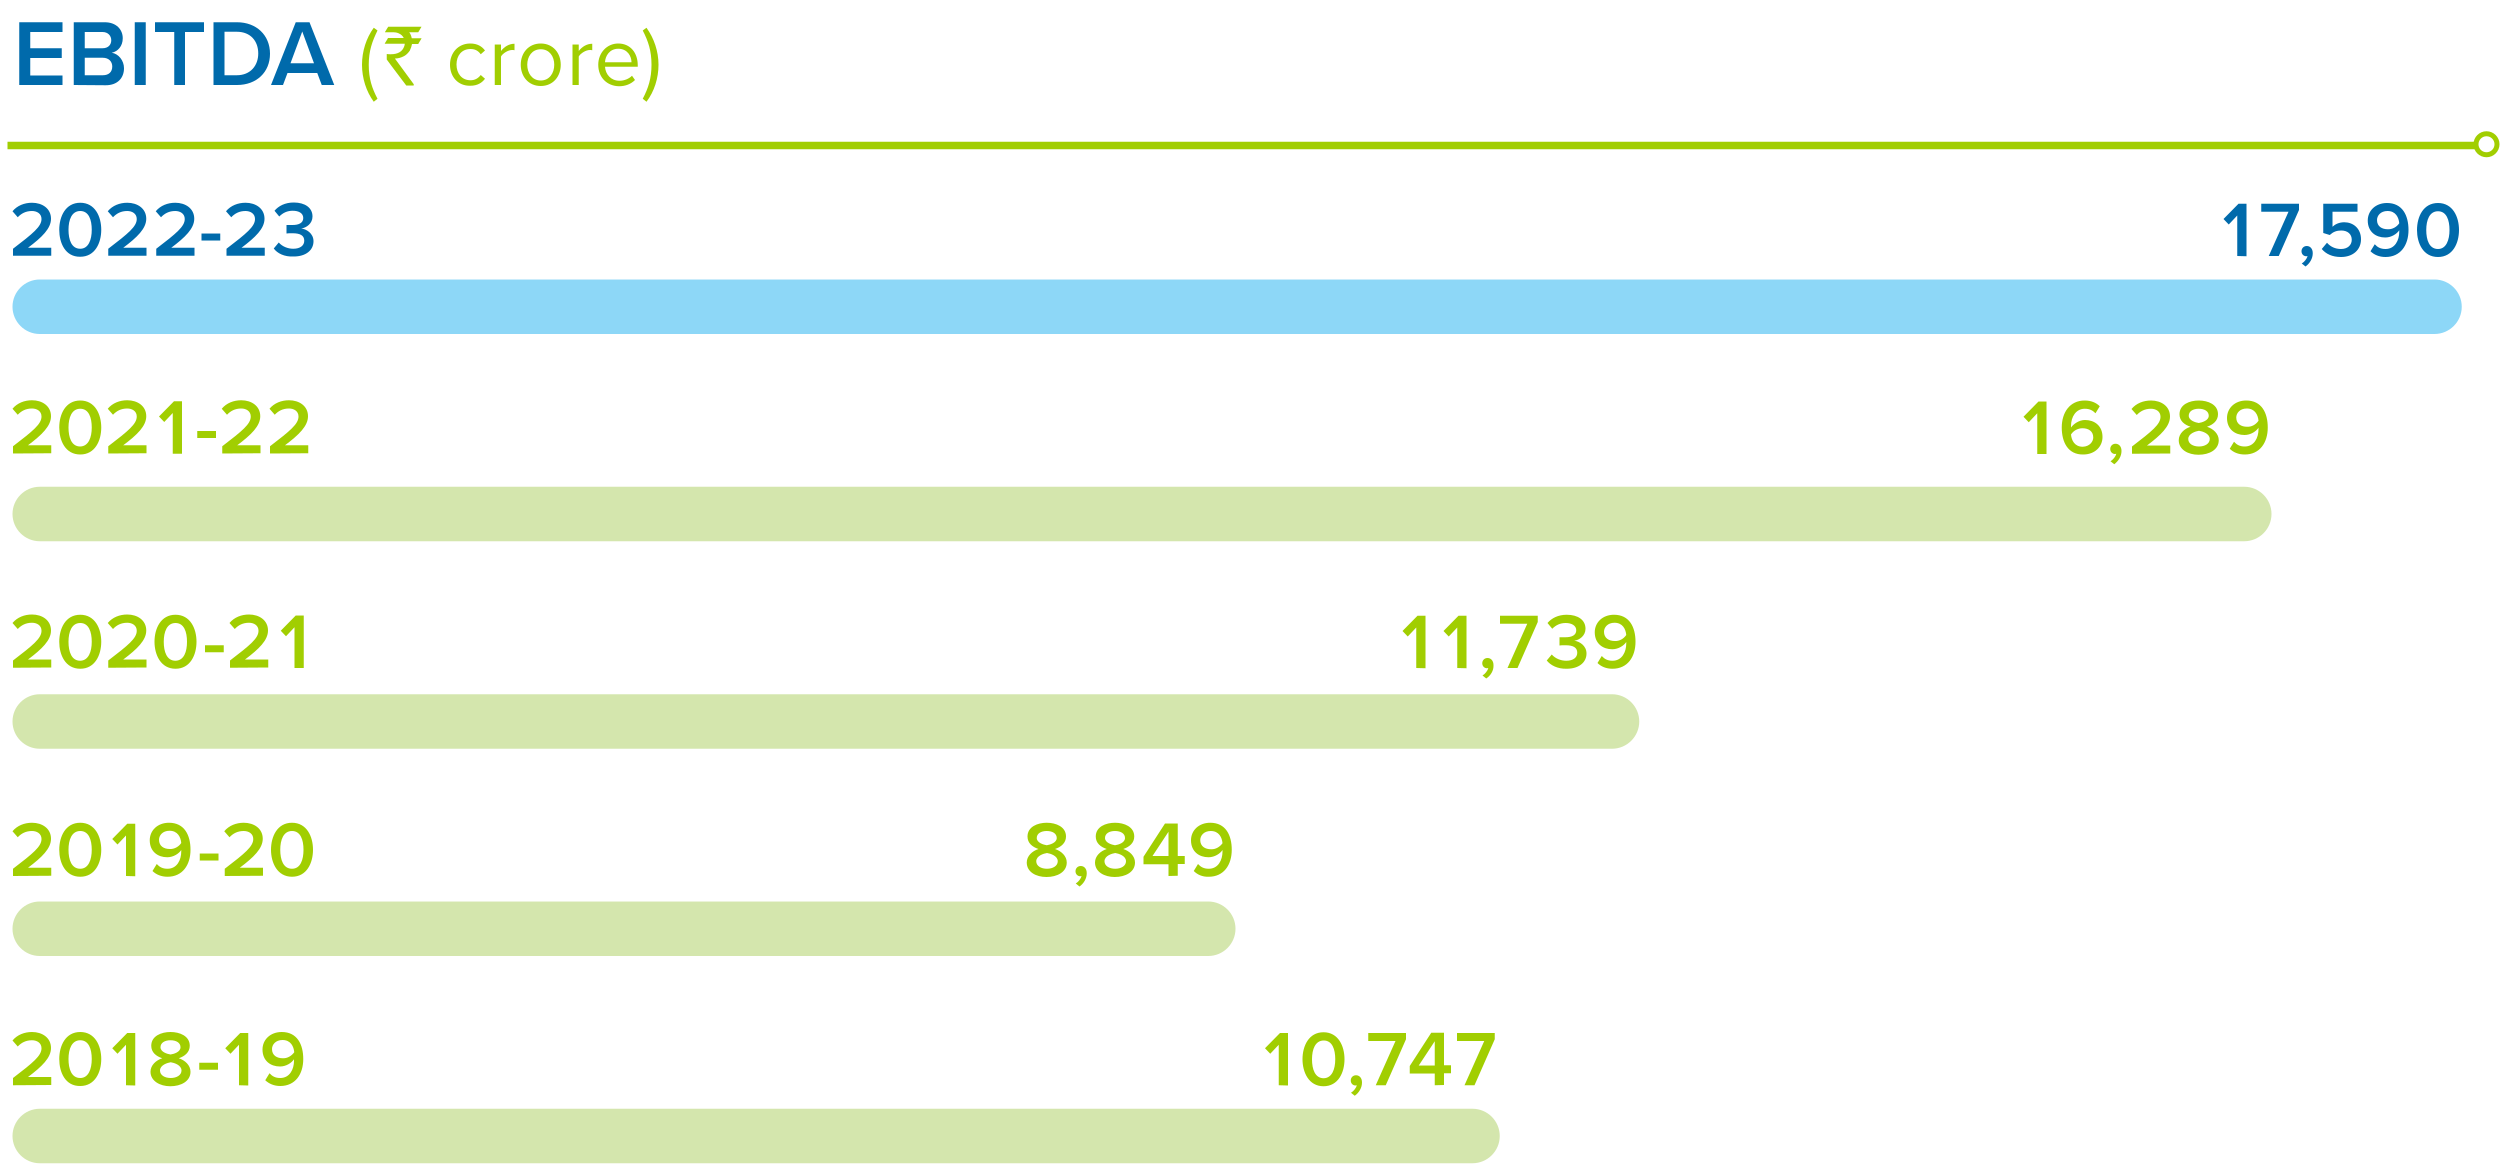 <?xml version="1.0" encoding="utf-8"?>
<!-- Generator: Adobe Illustrator 27.8.0, SVG Export Plug-In . SVG Version: 6.00 Build 0)  -->
<svg version="1.1" id="Layer_1" xmlns="http://www.w3.org/2000/svg" xmlns:xlink="http://www.w3.org/1999/xlink" x="0px" y="0px"
	 viewBox="0 0 1000 467.9" style="enable-background:new 0 0 1000 467.9;" xml:space="preserve">
<style type="text/css">
	.st0{fill:#006AAB;}
	.st1{fill:#A1CE01;}
	.st2{fill:#8DD7F7;}
	.st3{fill:#D4E6AD;}
	.st4{fill:none;stroke:#A1CE01;stroke-width:3;}
	.st5{fill:none;stroke:#A1CE01;stroke-width:2;}
</style>
<g>
	<path class="st0" d="M7.7,34V8.9H25v3.9H12.1v6.5h12.6v3.9H12.1v7H25V34H7.7z"/>
	<path class="st0" d="M29.5,34V8.9h12.4c4.6,0,7.2,2.9,7.2,6.4c0,3.2-2,5.3-4.4,5.8c2.7,0.4,4.9,3.1,4.9,6.2c0,3.9-2.6,6.8-7.3,6.8
		L29.5,34L29.5,34z M33.9,19.3H41c2.3,0,3.5-1.4,3.5-3.2s-1.3-3.3-3.5-3.3h-7.1V19.3z M33.9,30.1h7.2c2.4,0,3.8-1.3,3.8-3.5
		c0-1.9-1.3-3.5-3.8-3.5h-7.2V30.1z"/>
	<path class="st0" d="M53.9,34V8.9h4.4V34H53.9z"/>
	<path class="st0" d="M69.7,34V12.8H62V8.9h19.6v3.9H74V34H69.7z"/>
	<path class="st0" d="M85.4,34V8.9h9.4c7.8,0,13.2,5.2,13.2,12.6S102.6,34,94.8,34H85.4z M89.8,30.1h4.9c5.5,0,8.6-3.9,8.6-8.7
		c0-4.9-3-8.7-8.6-8.7h-4.9V30.1z"/>
	<path class="st0" d="M128.7,34l-1.8-4.8H115l-1.8,4.8h-4.8l9.9-25.1h5.5l9.9,25.1H128.7z M120.9,12.6l-4.7,12.7h9.4L120.9,12.6z"/>
</g>
<g>
	<path class="st1" d="M149.5,40.7c-3-4.1-4.7-9.4-4.7-14.8s1.7-10.7,4.7-14.8l1.5,1.1c-2.1,4.3-3.5,8.1-3.5,13.7s1.3,9.4,3.5,13.6
		L149.5,40.7z"/>
</g>
<g>
	<path class="st1" d="M155.3,10.7h13.3l0,0c-0.8,1.4-1.2,2.1-1.3,2.2h-3.6c0.5,0.7,0.8,1.4,1,2.4h3.8c0,0,0.1,0,0.1,0.1
		c-0.9,1.4-1.3,2.2-1.3,2.2h-2.5c-0.1,0.7-0.4,1.6-0.9,2.7c-0.8,1.1-1.5,1.7-2.2,2.1c-1.3,0.7-2.5,1-3.7,1l0,0
		c0,0.1,0.3,0.5,0.9,1.3l6.6,9v0.4c0,0,0,0.1-0.1,0.1h-2.9c-5.2-6.9-7.8-10.3-7.8-10.4v-2.1v-0.1c0.5,0.1,1,0.1,1.6,0.1
		c2.9,0,4.7-1.1,5.4-3.2c0.1-0.3,0.2-0.6,0.2-1H154c0,0-0.1,0-0.1-0.1c0.9-1.4,1.3-2.2,1.3-2.2h6.3l0,0c-0.4-0.8-1.1-1.5-2.1-1.9
		c-0.7-0.3-1.4-0.4-2-0.4H154v-0.1C154.8,11.4,155.3,10.7,155.3,10.7z"/>
</g>
<g>
	<path class="st1" d="M180,25.9c0-4.8,3.3-8.5,8.1-8.5c2.9,0,4.7,1.2,5.9,2.8l-1.7,1.5c-1.1-1.5-2.4-2.1-4.1-2.1
		c-3.5,0-5.6,2.6-5.6,6.2s2.1,6.3,5.6,6.3c1.7,0,3-0.7,4.1-2.1l1.7,1.5c-1.2,1.6-3,2.8-5.9,2.8C183.2,34.4,180,30.7,180,25.9z"/>
	<path class="st1" d="M197.9,34V17.8h2.5v2.6c1.3-1.7,3.2-2.9,5.4-2.9v2.6c-0.3-0.1-0.6-0.1-1-0.1c-1.5,0-3.7,1.3-4.4,2.6V34H197.9z
		"/>
	<path class="st1" d="M208.3,25.9c0-4.7,3.1-8.5,8-8.5s8,3.8,8,8.5s-3.1,8.5-8,8.5S208.3,30.6,208.3,25.9z M221.7,25.9
		c0-3.3-1.9-6.2-5.4-6.2s-5.4,2.9-5.4,6.2s1.9,6.3,5.4,6.3S221.7,29.2,221.7,25.9z"/>
	<path class="st1" d="M229,34V17.8h2.5v2.6c1.3-1.7,3.2-2.9,5.4-2.9v2.6c-0.3-0.1-0.6-0.1-1-0.1c-1.5,0-3.7,1.3-4.4,2.6V34H229z"/>
	<path class="st1" d="M239.3,25.9c0-4.7,3.4-8.5,8-8.5c4.9,0,7.8,3.8,7.8,8.7v0.6H242c0.2,3,2.3,5.6,5.8,5.6c1.8,0,3.7-0.7,5-2
		L254,32c-1.6,1.6-3.8,2.5-6.4,2.5C242.8,34.4,239.3,31,239.3,25.9z M247.3,19.5c-3.5,0-5.2,2.9-5.3,5.4h10.6
		C252.6,22.5,251,19.5,247.3,19.5z"/>
	<path class="st1" d="M257.1,39.5c2.2-4.2,3.5-8.1,3.5-13.6c0-5.6-1.3-9.4-3.5-13.7l1.5-1.1c3,4.2,4.8,9.4,4.8,14.8
		s-1.7,10.7-4.8,14.8L257.1,39.5z"/>
</g>
<path class="st2" d="M15.9,111.8c-6,0-10.9,4.9-10.9,10.9c0,6,4.9,10.9,10.9,10.9h957.9c6,0,10.9-4.9,10.9-10.9
	c0-6-4.9-10.9-10.9-10.9H15.9z"/>
<path class="st3" d="M15.9,194.7c-6,0-10.9,4.9-10.9,10.9s4.9,10.9,10.9,10.9h881.8c6,0,10.9-4.9,10.9-10.9s-4.9-10.9-10.9-10.9
	H15.9z"/>
<path class="st3" d="M15.9,277.7c-6,0-10.9,4.9-10.9,10.9s4.9,10.9,10.9,10.9h628.9c6,0,10.9-4.9,10.9-10.9s-4.9-10.9-10.9-10.9
	H15.9z"/>
<path class="st3" d="M15.9,360.6c-6,0-10.9,4.9-10.9,10.9s4.9,10.9,10.9,10.9h467.4c6,0,10.9-4.9,10.9-10.9s-4.9-10.9-10.9-10.9
	H15.9z"/>
<path class="st3" d="M15.9,443.5c-6,0-10.9,4.9-10.9,10.9s4.9,10.9,10.9,10.9H589c6,0,10.9-4.9,10.9-10.9s-4.9-10.9-10.9-10.9H15.9z
	"/>
<path class="st0" d="M5.2,102.4v-2.9c8.1-6.2,11.4-8.9,11.4-11.9c0-2.2-1.9-3.2-3.8-3.2c-2.5,0-4.3,1-5.7,2.5L5,84.5
	c1.9-2.3,4.8-3.4,7.8-3.4c4.1,0,7.6,2.3,7.6,6.4c0,3.9-3.6,7.4-9.2,11.6h9.3v3.2H5.2V102.4z M23.7,91.9c0-5.3,2.5-10.8,8.4-10.8
	s8.4,5.5,8.4,10.8s-2.5,10.8-8.4,10.8C26.1,102.8,23.7,97.2,23.7,91.9z M36.7,91.9c0-4-1.2-7.5-4.6-7.5s-4.7,3.5-4.7,7.5
	s1.2,7.6,4.7,7.6C35.4,99.5,36.7,95.9,36.7,91.9z M43.3,102.4v-2.9c8.1-6.2,11.4-8.9,11.4-11.9c0-2.2-1.9-3.2-3.8-3.2
	c-2.5,0-4.3,1-5.7,2.5l-2.1-2.4c1.9-2.3,4.8-3.4,7.8-3.4c4.1,0,7.6,2.3,7.6,6.4c0,3.9-3.6,7.4-9.2,11.6h9.3v3.2H43.3V102.4z
	 M62.5,102.4v-2.9c8.1-6.2,11.4-8.9,11.4-11.9c0-2.2-1.9-3.2-3.8-3.2c-2.5,0-4.3,1-5.7,2.5l-2.1-2.4c1.9-2.3,4.8-3.4,7.8-3.4
	c4.1,0,7.6,2.3,7.6,6.4c0,3.9-3.6,7.4-9.2,11.6h9.3v3.2H62.5V102.4z M80.6,96.2v-2.8h7.5v2.8H80.6z M90.6,102.4v-2.9
	c8.1-6.2,11.4-8.9,11.4-11.9c0-2.2-1.9-3.2-3.8-3.2c-2.5,0-4.3,1-5.7,2.5l-2.1-2.4c1.9-2.3,4.8-3.4,7.8-3.4c4.1,0,7.6,2.3,7.6,6.4
	c0,3.9-3.6,7.4-9.2,11.6h9.3v3.2H90.6V102.4z M109.5,99.4l2-2.4c1.4,1.6,3.6,2.5,5.8,2.5c2.8,0,4.4-1.3,4.4-3.2c0-2.1-1.6-3-4.7-3
	c-0.9,0-2.1,0-2.4,0.1V90c0.3,0,1.6,0,2.4,0c2.5,0,4.3-0.8,4.3-2.8s-1.9-2.9-4.2-2.9c-2.2,0-3.9,0.8-5.4,2.3l-1.9-2.3
	c1.6-1.9,4.2-3.3,7.7-3.3c4.5,0,7.5,2.1,7.5,5.6c0,2.8-2.4,4.5-4.5,4.8c2,0.2,4.9,1.9,4.9,5.1c0,3.6-3.1,6.1-7.9,6.1
	C113.7,102.8,110.9,101.3,109.5,99.4z"/>
<path class="st1" d="M5.2,181.4v-2.9c8.1-6.2,11.4-8.9,11.4-11.9c0-2.2-1.9-3.2-3.8-3.2c-2.5,0-4.3,1-5.7,2.5L5,163.5
	c1.9-2.3,4.8-3.4,7.8-3.4c4.1,0,7.6,2.3,7.6,6.4c0,3.9-3.6,7.4-9.2,11.6h9.3v3.2L5.2,181.4L5.2,181.4z M23.7,171
	c0-5.3,2.5-10.8,8.4-10.8s8.4,5.5,8.4,10.8s-2.5,10.8-8.4,10.8C26.1,181.8,23.7,176.2,23.7,171z M36.7,171c0-4-1.2-7.5-4.6-7.5
	s-4.7,3.5-4.7,7.5s1.2,7.6,4.7,7.6C35.4,178.5,36.7,175,36.7,171z M43.3,181.4v-2.9c8.1-6.2,11.4-8.9,11.4-11.9
	c0-2.2-1.9-3.2-3.8-3.2c-2.5,0-4.3,1-5.7,2.5l-2.1-2.4c1.9-2.3,4.8-3.4,7.8-3.4c4.1,0,7.6,2.3,7.6,6.4c0,3.9-3.6,7.4-9.2,11.6h9.3
	v3.2L43.3,181.4L43.3,181.4z M69.1,181.4v-16.2l-3.4,3.6l-2.1-2.2l6-6.1h3.2v21h-3.7V181.4z M78.9,175.2v-2.8h7.5v2.8H78.9z
	 M88.9,181.4v-2.9c8.1-6.2,11.4-8.9,11.4-11.9c0-2.2-1.9-3.2-3.8-3.2c-2.5,0-4.3,1-5.7,2.5l-2.1-2.4c1.9-2.3,4.8-3.4,7.8-3.4
	c4.1,0,7.6,2.3,7.6,6.4c0,3.9-3.6,7.4-9.2,11.6h9.3v3.2L88.9,181.4L88.9,181.4z M108,181.4v-2.9c8.1-6.2,11.4-8.9,11.4-11.9
	c0-2.2-1.9-3.2-3.8-3.2c-2.5,0-4.3,1-5.7,2.5l-2.1-2.4c1.9-2.3,4.8-3.4,7.8-3.4c4.1,0,7.6,2.3,7.6,6.4c0,3.9-3.6,7.4-9.2,11.6h9.3
	v3.2L108,181.4L108,181.4z"/>
<path class="st1" d="M5.2,267.1v-2.9c8.1-6.2,11.4-8.9,11.4-11.9c0-2.2-1.9-3.2-3.8-3.2c-2.5,0-4.3,1-5.7,2.5L5,249.2
	c1.9-2.3,4.8-3.4,7.8-3.4c4.1,0,7.6,2.3,7.6,6.4c0,3.9-3.6,7.4-9.2,11.6h9.3v3.2L5.2,267.1L5.2,267.1z M23.7,256.7
	c0-5.3,2.5-10.8,8.4-10.8s8.4,5.5,8.4,10.8c0,5.3-2.5,10.8-8.4,10.8C26.1,267.5,23.7,261.9,23.7,256.7z M36.7,256.7
	c0-4-1.2-7.5-4.6-7.5s-4.7,3.5-4.7,7.5s1.2,7.6,4.7,7.6C35.4,264.2,36.7,260.7,36.7,256.7z M43.3,267.1v-2.9
	c8.1-6.2,11.4-8.9,11.4-11.9c0-2.2-1.9-3.2-3.8-3.2c-2.5,0-4.3,1-5.7,2.5l-2.1-2.4c1.9-2.3,4.8-3.4,7.8-3.4c4.1,0,7.6,2.3,7.6,6.4
	c0,3.9-3.6,7.4-9.2,11.6h9.3v3.2L43.3,267.1L43.3,267.1z M61.8,256.7c0-5.3,2.5-10.8,8.4-10.8c5.9,0,8.4,5.5,8.4,10.8
	c0,5.3-2.5,10.8-8.4,10.8C64.3,267.5,61.8,261.9,61.8,256.7z M74.8,256.7c0-4-1.2-7.5-4.6-7.5s-4.7,3.5-4.7,7.5s1.2,7.6,4.7,7.6
	C73.6,264.2,74.8,260.7,74.8,256.7z M82,260.9v-2.8h7.5v2.8H82z M92,267.1v-2.9c8.1-6.2,11.4-8.9,11.4-11.9c0-2.2-1.9-3.2-3.8-3.2
	c-2.5,0-4.3,1-5.7,2.5l-2.1-2.4c1.9-2.3,4.8-3.4,7.8-3.4c4.1,0,7.6,2.3,7.6,6.4c0,3.9-3.6,7.4-9.2,11.6h9.3v3.2L92,267.1L92,267.1z
	 M117.8,267.1v-16.2l-3.4,3.6l-2.1-2.2l6-6.1h3.2v21h-3.7V267.1z"/>
<path class="st1" d="M5.2,350.4v-2.9c8.1-6.2,11.4-8.9,11.4-11.9c0-2.2-1.9-3.2-3.8-3.2c-2.5,0-4.3,1-5.7,2.5L5,332.5
	c1.9-2.3,4.8-3.4,7.8-3.4c4.1,0,7.6,2.3,7.6,6.4c0,3.9-3.6,7.4-9.2,11.6h9.3v3.2L5.2,350.4L5.2,350.4z M23.7,339.9
	c0-5.3,2.5-10.8,8.4-10.8s8.4,5.5,8.4,10.8s-2.5,10.8-8.4,10.8C26.1,350.7,23.7,345.1,23.7,339.9z M36.7,339.9c0-4-1.2-7.5-4.6-7.5
	s-4.7,3.5-4.7,7.5s1.2,7.6,4.7,7.6C35.4,347.5,36.7,343.9,36.7,339.9z M50.4,350.4v-16.2l-3.4,3.6l-2.1-2.2l6-6.1h3.2v21L50.4,350.4
	L50.4,350.4z M61,348.4l1.7-2.8c1.1,1.2,2.3,1.9,4.3,1.9c3.8,0,5.5-3.5,5.5-6.9c0-0.2,0-0.4,0-0.6c-0.9,1.4-3.1,2.9-5.6,2.9
	c-3.8,0-7-2.3-7-6.8c0-3.9,3.1-7,7.7-7c6.2,0,8.6,5,8.6,10.8c0,6.1-3.2,10.8-9.2,10.8C64.5,350.7,62.4,349.8,61,348.4z M72.5,337.2
	c-0.2-2.3-1.4-4.9-4.7-4.9c-2.8,0-4.2,1.9-4.2,3.6c0,2.6,2,3.7,4.3,3.7C69.7,339.7,71.5,338.7,72.5,337.2z M79.9,344.2v-2.8h7.5v2.8
	H79.9z M89.9,350.4v-2.9c8.1-6.2,11.4-8.9,11.4-11.9c0-2.2-1.9-3.2-3.8-3.2c-2.5,0-4.3,1-5.7,2.5l-2.1-2.4c1.9-2.3,4.8-3.4,7.8-3.4
	c4.1,0,7.6,2.3,7.6,6.4c0,3.9-3.6,7.4-9.2,11.6h9.3v3.2L89.9,350.4L89.9,350.4z M108.4,339.9c0-5.3,2.5-10.8,8.4-10.8
	s8.4,5.5,8.4,10.8s-2.5,10.8-8.4,10.8C110.9,350.7,108.4,345.1,108.4,339.9z M121.4,339.9c0-4-1.2-7.5-4.6-7.5s-4.7,3.5-4.7,7.5
	s1.2,7.6,4.7,7.6C120.2,347.5,121.4,343.9,121.4,339.9z"/>
<path class="st1" d="M5.2,434.1v-2.9c8.1-6.2,11.4-8.9,11.4-11.9c0-2.2-1.9-3.2-3.8-3.2c-2.5,0-4.3,1-5.7,2.5L5,416.2
	c1.9-2.3,4.8-3.4,7.8-3.4c4.1,0,7.6,2.3,7.6,6.4c0,3.9-3.6,7.4-9.2,11.6h9.3v3.2L5.2,434.1L5.2,434.1z M23.7,423.6
	c0-5.3,2.5-10.8,8.4-10.8s8.4,5.5,8.4,10.8s-2.5,10.8-8.4,10.8C26.1,434.5,23.7,428.9,23.7,423.6z M36.7,423.6c0-4-1.2-7.5-4.6-7.5
	s-4.7,3.5-4.7,7.5s1.2,7.6,4.7,7.6C35.4,431.2,36.7,427.6,36.7,423.6z M50.4,434.1v-16.2l-3.4,3.6l-2.1-2.2l6-6.1h3.2v21L50.4,434.1
	L50.4,434.1z M60.2,428.7c0-2.6,2.2-4.6,4.7-5.4c-2.4-0.8-4.4-2.3-4.4-5c0-3.9,4-5.5,7.7-5.5s7.7,1.6,7.7,5.5c0,2.6-2,4.2-4.4,5
	c2.5,0.8,4.7,2.8,4.7,5.4c0,3.8-3.8,5.8-8.1,5.8C64,434.5,60.2,432.4,60.2,428.7z M72.6,428.2c0-2.2-3-3.1-4.3-3.3
	c-1.3,0.2-4.3,1.1-4.3,3.3c0,1.9,1.9,3,4.3,3C70.6,431.2,72.6,430.1,72.6,428.2z M72.2,418.9c0-1.8-1.7-2.8-4-2.8s-4,1-4,2.8
	c0,1.9,2.7,2.7,4,2.9C69.6,421.6,72.2,420.8,72.2,418.9z M79.7,427.9v-2.8h7.5v2.8H79.7z M95.6,434.1v-16.2l-3.4,3.6l-2.1-2.2l6-6.1
	h3.2v21L95.6,434.1L95.6,434.1z M106.1,432.1l1.7-2.8c1.1,1.2,2.3,1.9,4.3,1.9c3.8,0,5.5-3.5,5.5-6.9c0-0.2,0-0.4,0-0.6
	c-0.9,1.4-3.1,2.9-5.6,2.9c-3.8,0-7-2.3-7-6.8c0-3.9,3.1-7,7.7-7c6.2,0,8.6,5,8.6,10.8c0,6.1-3.2,10.8-9.2,10.8
	C109.6,434.4,107.6,433.5,106.1,432.1z M117.7,420.9c-0.2-2.3-1.4-4.9-4.7-4.9c-2.8,0-4.2,1.9-4.2,3.6c0,2.6,2,3.7,4.3,3.7
	C114.9,423.4,116.6,422.4,117.7,420.9z"/>
<path class="st0" d="M894.9,102.4V86.2l-3.4,3.6l-2.1-2.2l6-6.1h3.2v21L894.9,102.4L894.9,102.4z M907.5,102.4l7.9-17.7h-10.9v-3.2
	h15.1V84l-8.1,18.4H907.5z M922.2,106.6l-1.5-1.2c1-0.6,2.1-1.9,2.3-3c-0.1,0-0.3,0.1-0.5,0.1c-1,0-1.9-0.8-1.9-2s0.9-2.1,2.1-2.1
	c1.3,0,2.4,1,2.4,2.9C925.1,103.4,923.9,105.4,922.2,106.6z M928.7,99.6l2.1-2.5c1.4,1.6,3.3,2.5,5.6,2.5c2.7,0,4.3-1.6,4.3-3.7
	c0-2.2-1.6-3.7-4.2-3.7c-1.8,0-3.2,0.5-4.6,1.8l-2.6-0.8V81.5H943v3.2h-10v6c1-1,2.7-1.8,4.7-1.8c3.6,0,6.7,2.5,6.7,6.8
	s-3.3,7.1-8,7.1C932.9,102.8,930.4,101.6,928.7,99.6z M948.2,100.5l1.7-2.8c1.1,1.2,2.3,1.9,4.3,1.9c3.8,0,5.5-3.5,5.5-6.9
	c0-0.2,0-0.4,0-0.6c-0.9,1.4-3.1,2.9-5.6,2.9c-3.8,0-7-2.3-7-6.8c0-3.9,3.1-7,7.7-7c6.2,0,8.6,5,8.6,10.8c0,6.1-3.2,10.8-9.2,10.8
	C951.7,102.8,949.6,101.9,948.2,100.5z M959.7,89.3c-0.2-2.3-1.4-4.9-4.7-4.9c-2.8,0-4.2,1.9-4.2,3.6c0,2.6,2,3.7,4.3,3.7
	C956.9,91.8,958.7,90.8,959.7,89.3z M966.8,92c0-5.3,2.5-10.8,8.4-10.8s8.4,5.5,8.4,10.8s-2.5,10.8-8.4,10.8
	C969.2,102.8,966.8,97.2,966.8,92z M979.8,92c0-4-1.2-7.5-4.6-7.5c-3.4,0-4.7,3.5-4.7,7.5s1.2,7.6,4.7,7.6
	C978.5,99.6,979.8,96,979.8,92z"/>
<path class="st1" d="M814.9,181.5v-16.2l-3.4,3.6l-2.1-2.2l6-6.1h3.2v21h-3.7V181.5z M824.7,171c0-6,3.2-10.8,9.2-10.8
	c2.6,0,4.6,0.9,6,2.3l-1.7,2.8c-1.1-1.1-2.3-1.8-4.3-1.8c-3.5,0-5.5,3.2-5.5,6.9c0,0.2,0,0.4,0,0.6c1-1.4,3.2-3,5.6-3
	c3.8,0,7,2.3,7,6.8c0,3.9-3.1,7-7.7,7C827.2,181.9,824.7,176.9,824.7,171z M837.3,175c0-2.6-2-3.7-4.3-3.7c-1.8,0-3.6,0.9-4.6,2.5
	c0.2,2.3,1.4,4.9,4.7,4.9C835.9,178.6,837.3,176.6,837.3,175z M845.7,185.7l-1.5-1.2c1-0.6,2.1-1.9,2.3-3c-0.1,0-0.3,0.1-0.5,0.1
	c-1,0-1.9-0.8-1.9-2s0.9-2.1,2.1-2.1c1.3,0,2.4,1,2.4,2.9C848.6,182.5,847.4,184.4,845.7,185.7z M852.8,181.5v-2.9
	c8.1-6.2,11.4-8.9,11.4-11.9c0-2.2-1.9-3.2-3.8-3.2c-2.5,0-4.3,1-5.7,2.5l-2.1-2.4c1.9-2.3,4.8-3.4,7.8-3.4c4.1,0,7.6,2.3,7.6,6.4
	c0,3.9-3.6,7.4-9.2,11.6h9.3v3.2L852.8,181.5L852.8,181.5z M871.5,176.1c0-2.6,2.2-4.6,4.7-5.4c-2.4-0.8-4.4-2.3-4.4-5
	c0-3.9,4-5.5,7.7-5.5s7.7,1.6,7.7,5.5c0,2.6-2,4.2-4.4,5c2.5,0.8,4.7,2.8,4.7,5.4c0,3.8-3.8,5.8-8.1,5.8
	C875.3,181.9,871.5,179.9,871.5,176.1z M883.9,175.6c0-2.2-3-3.1-4.3-3.3c-1.3,0.2-4.3,1.1-4.3,3.3c0,1.9,1.9,3,4.3,3
	C881.9,178.6,883.9,177.5,883.9,175.6z M883.5,166.3c0-1.8-1.7-2.8-4-2.8s-4,1-4,2.8c0,1.9,2.7,2.7,4,2.9
	C880.8,169,883.5,168.2,883.5,166.3z M891.9,179.5l1.7-2.8c1.1,1.2,2.3,1.9,4.3,1.9c3.8,0,5.5-3.5,5.5-6.9c0-0.2,0-0.4,0-0.6
	c-0.9,1.4-3.1,2.9-5.6,2.9c-3.8,0-7-2.3-7-6.8c0-3.9,3.1-7,7.7-7c6.2,0,8.6,5,8.6,10.8c0,6.1-3.2,10.8-9.2,10.8
	C895.3,181.8,893.3,180.9,891.9,179.5z M903.4,168.3c-0.2-2.3-1.4-4.9-4.7-4.9c-2.8,0-4.2,1.9-4.2,3.6c0,2.6,2,3.7,4.3,3.7
	C900.6,170.8,902.3,169.9,903.4,168.3z"/>
<path class="st1" d="M566.5,267.2V251l-3.4,3.6l-2.1-2.2l6-6.1h3.2v21L566.5,267.2L566.5,267.2z M582.9,267.2V251l-3.4,3.6l-2.1-2.2
	l6-6.1h3.2v21L582.9,267.2L582.9,267.2z M594.5,271.4l-1.5-1.2c1-0.6,2.1-1.9,2.3-3c-0.1,0-0.3,0.1-0.5,0.1c-1,0-1.9-0.8-1.9-2
	s0.9-2.1,2.1-2.1c1.3,0,2.4,1,2.4,2.9C597.5,268.2,596.3,270.2,594.5,271.4z M603,267.2l7.9-17.7H600v-3.2h15.1v2.5l-8.1,18.4H603z
	 M618.7,264.2l2-2.4c1.4,1.6,3.6,2.5,5.8,2.5c2.8,0,4.4-1.3,4.4-3.2c0-2.1-1.6-3-4.7-3c-0.9,0-2.1,0-2.4,0.1v-3.3c0.3,0,1.6,0,2.4,0
	c2.5,0,4.3-0.8,4.3-2.8c0-1.9-1.9-2.9-4.2-2.9c-2.2,0-3.9,0.8-5.4,2.3l-1.9-2.3c1.6-1.9,4.2-3.3,7.7-3.3c4.5,0,7.5,2.1,7.5,5.6
	c0,2.8-2.4,4.5-4.5,4.8c2,0.2,4.9,1.9,4.9,5.1c0,3.6-3.1,6.1-7.9,6.1C623,267.6,620.2,266.1,618.7,264.2z M639,265.2l1.7-2.8
	c1.1,1.2,2.3,1.9,4.3,1.9c3.8,0,5.5-3.5,5.5-6.9c0-0.2,0-0.4,0-0.6c-0.9,1.4-3.1,2.9-5.6,2.9c-3.8,0-7-2.3-7-6.8c0-3.9,3.1-7,7.7-7
	c6.2,0,8.6,5,8.6,10.8c0,6.1-3.2,10.8-9.2,10.8C642.4,267.5,640.4,266.6,639,265.2z M650.5,254c-0.2-2.3-1.4-4.9-4.7-4.9
	c-2.8,0-4.2,1.9-4.2,3.6c0,2.6,2,3.7,4.3,3.7C647.7,256.5,649.4,255.6,650.5,254z"/>
<path class="st1" d="M410.7,345c0-2.6,2.2-4.6,4.7-5.4c-2.4-0.8-4.4-2.3-4.4-5c0-3.9,4-5.5,7.7-5.5s7.7,1.6,7.7,5.5
	c0,2.6-2,4.2-4.4,5c2.5,0.8,4.7,2.8,4.7,5.4c0,3.8-3.8,5.8-8.1,5.8C414.4,350.8,410.7,348.8,410.7,345z M423.1,344.5
	c0-2.2-3-3.1-4.3-3.3c-1.3,0.2-4.3,1.1-4.3,3.3c0,1.9,1.9,3,4.3,3C421.1,347.5,423.1,346.4,423.1,344.5z M422.7,335.2
	c0-1.8-1.7-2.8-4-2.8s-4,1-4,2.8c0,1.9,2.7,2.7,4,2.9C420,337.9,422.7,337.1,422.7,335.2z M431.8,354.6l-1.5-1.2
	c1-0.6,2.1-1.9,2.3-3c-0.1,0-0.3,0.1-0.5,0.1c-1,0-1.9-0.8-1.9-2s0.9-2.1,2.1-2.1c1.3,0,2.4,1,2.4,2.9
	C434.7,351.4,433.5,353.4,431.8,354.6z M438,345c0-2.6,2.2-4.6,4.7-5.4c-2.4-0.8-4.4-2.3-4.4-5c0-3.9,4-5.5,7.7-5.5s7.7,1.6,7.7,5.5
	c0,2.6-2,4.2-4.4,5c2.5,0.8,4.7,2.8,4.7,5.4c0,3.8-3.8,5.8-8.1,5.8C441.8,350.8,438,348.8,438,345z M450.4,344.5
	c0-2.2-3-3.1-4.3-3.3c-1.3,0.2-4.3,1.1-4.3,3.3c0,1.9,1.9,3,4.3,3C448.4,347.5,450.4,346.4,450.4,344.5z M450,335.2
	c0-1.8-1.7-2.8-4-2.8s-4,1-4,2.8c0,1.9,2.7,2.7,4,2.9C447.4,337.9,450,337.1,450,335.2z M467.4,350.4v-4.7h-10v-3l8.6-13.3h5.1v13
	h2.8v3.2h-2.8v4.7L467.4,350.4L467.4,350.4z M467.4,332.7l-6.4,9.7h6.4V332.7z M477.5,348.4l1.7-2.8c1.1,1.2,2.3,1.9,4.3,1.9
	c3.8,0,5.5-3.5,5.5-6.9c0-0.2,0-0.4,0-0.6c-0.9,1.4-3.1,2.9-5.6,2.9c-3.8,0-7-2.3-7-6.8c0-3.9,3.1-7,7.7-7c6.2,0,8.6,5,8.6,10.8
	c0,6.1-3.2,10.8-9.2,10.8C480.9,350.8,478.9,349.8,477.5,348.4z M489,337.3c-0.2-2.3-1.4-4.9-4.7-4.9c-2.8,0-4.2,1.9-4.2,3.6
	c0,2.6,2,3.7,4.3,3.7C486.2,339.8,487.9,338.8,489,337.3z"/>
<path class="st1" d="M511.5,434.1v-16.2l-3.4,3.6l-2.1-2.2l6-6.1h3.2v21L511.5,434.1L511.5,434.1z M521,423.7
	c0-5.3,2.5-10.8,8.4-10.8s8.4,5.5,8.4,10.8s-2.5,10.8-8.4,10.8S521,428.9,521,423.7z M534.1,423.7c0-4-1.2-7.5-4.6-7.5
	c-3.4,0-4.7,3.5-4.7,7.5s1.2,7.6,4.7,7.6C532.8,431.2,534.1,427.7,534.1,423.7z M541.9,438.3l-1.5-1.2c1-0.6,2.1-1.9,2.3-3
	c-0.1,0-0.3,0.1-0.5,0.1c-1,0-1.9-0.8-1.9-2s0.9-2.1,2.1-2.1c1.3,0,2.4,1,2.4,2.9C544.8,435.1,543.6,437.1,541.9,438.3z
	 M550.3,434.1l7.9-17.7h-10.9v-3.2h15.1v2.5l-8.1,18.4L550.3,434.1L550.3,434.1z M573.9,434.1v-4.7h-10v-3l8.6-13.3h5.1v13h2.8v3.2
	h-2.8v4.7L573.9,434.1L573.9,434.1z M573.9,416.5l-6.4,9.7h6.4V416.5z M585.8,434.1l7.9-17.7h-10.9v-3.2h15.1v2.5l-8.1,18.4
	L585.8,434.1L585.8,434.1z"/>
<line class="st4" x1="3" y1="58.2" x2="990.4" y2="58.2"/>
<circle class="st5" cx="994.6" cy="57.7" r="4.2"/>
</svg>
